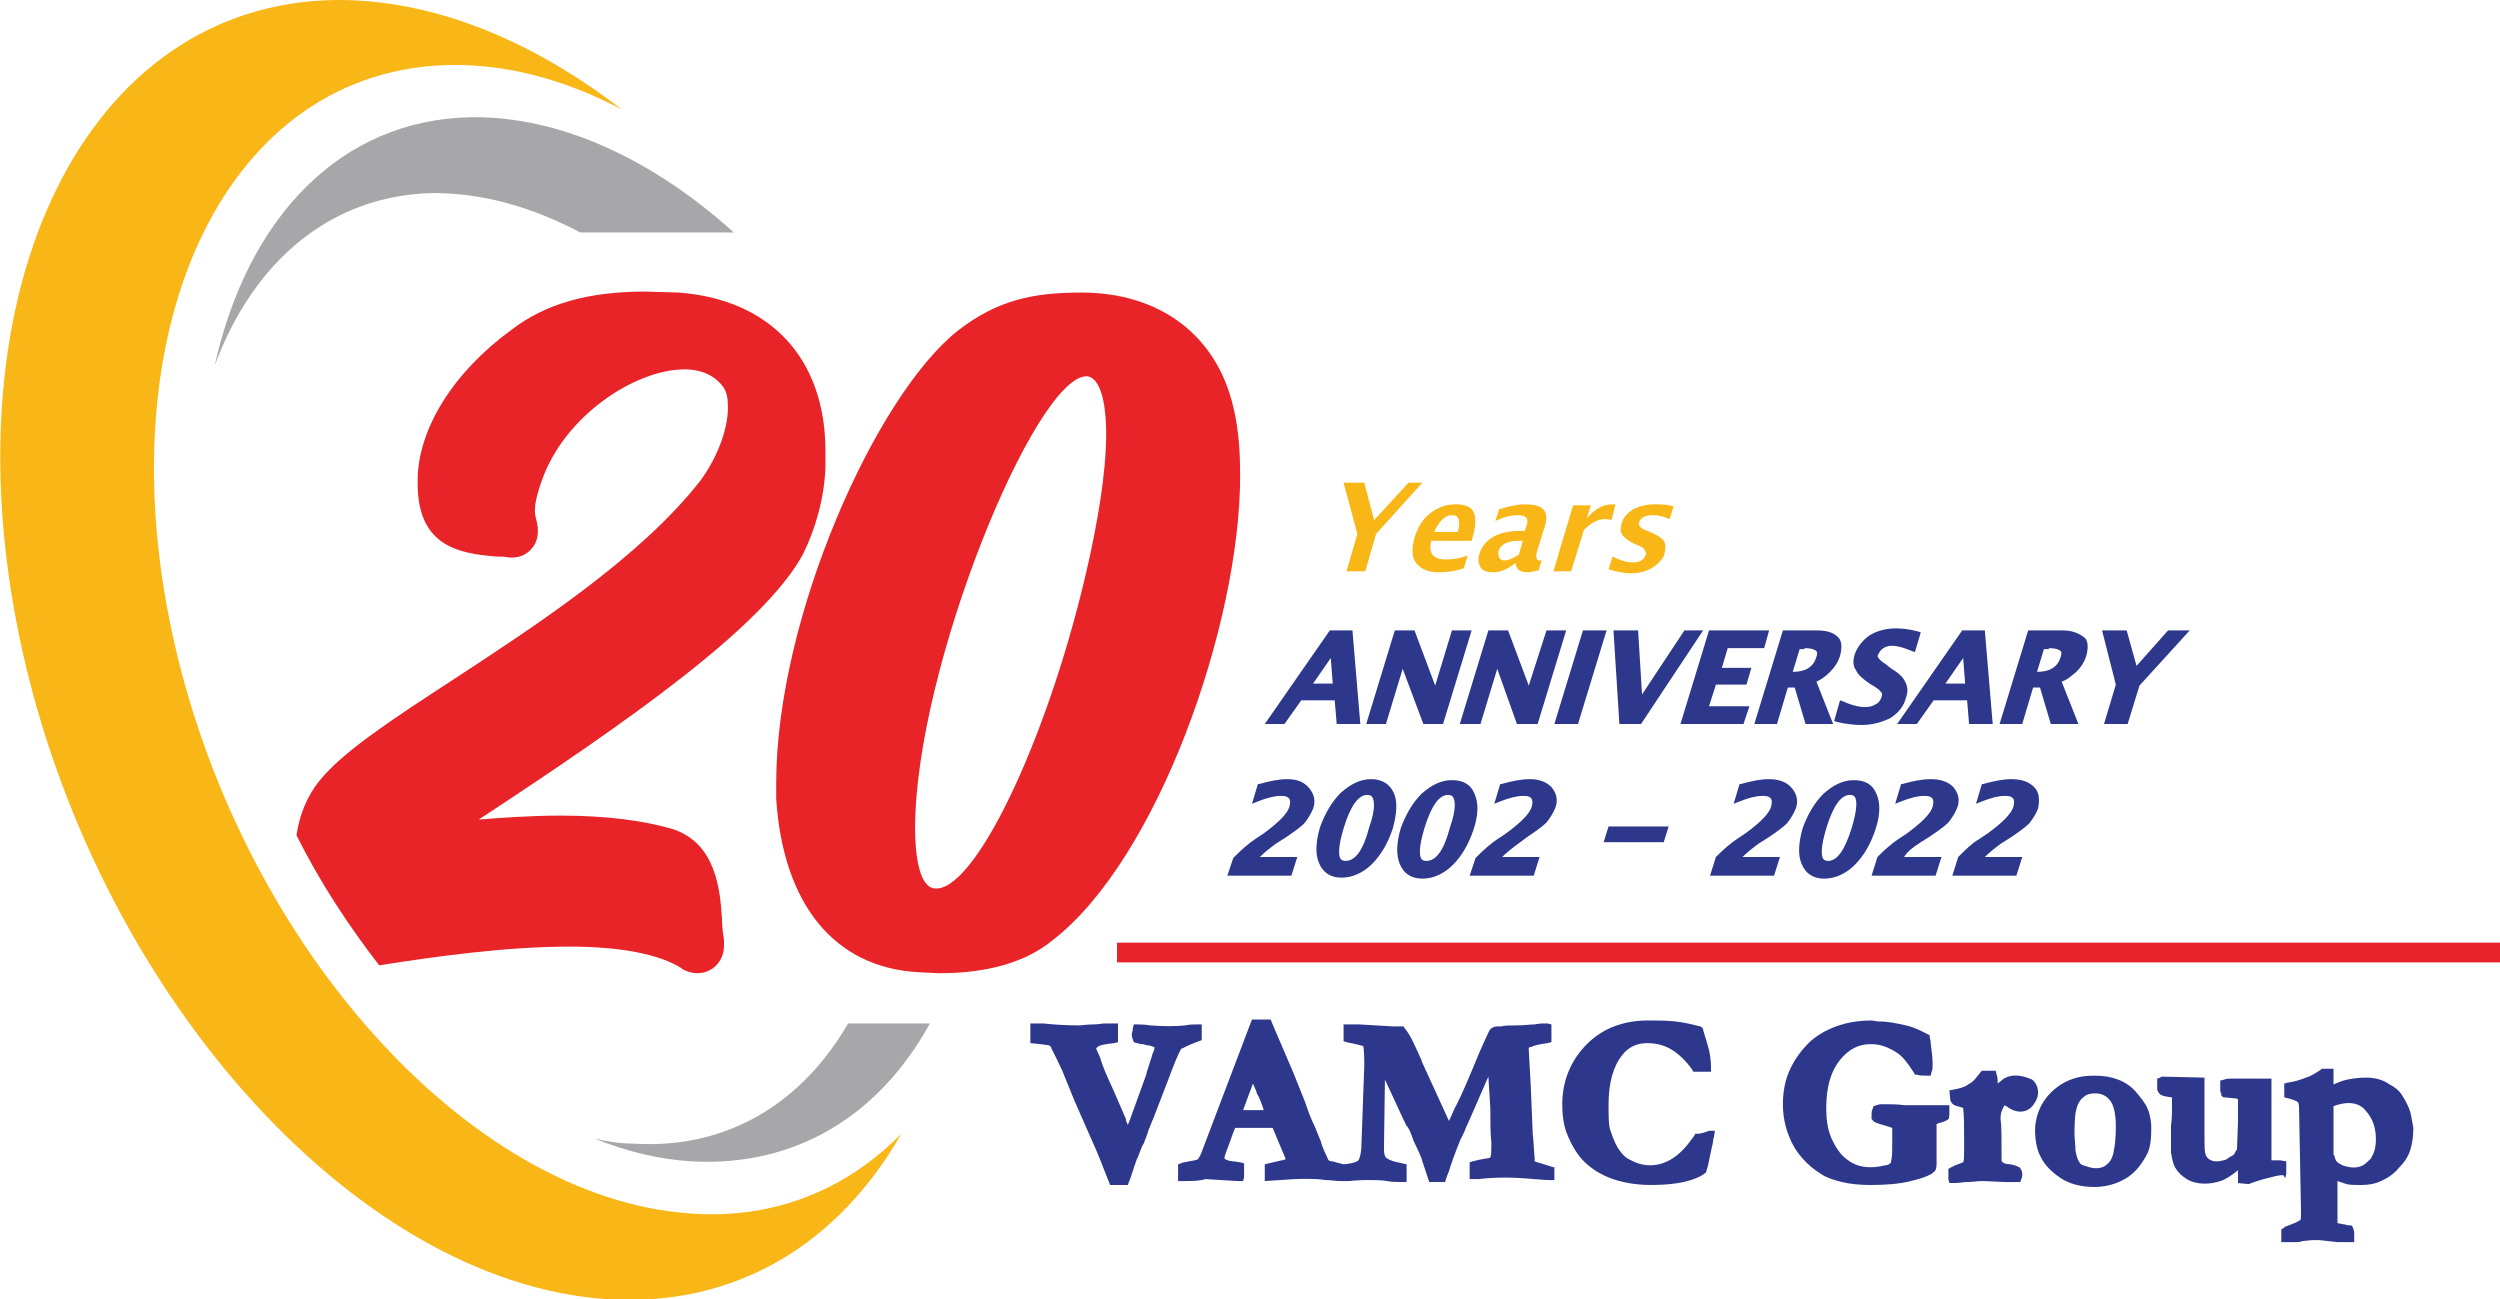 <?xml version="1.0" encoding="utf-8"?>
<!-- Generator: Adobe Illustrator 19.0.0, SVG Export Plug-In . SVG Version: 6.00 Build 0)  -->
<svg version="1.1" id="Layer_1" xmlns="http://www.w3.org/2000/svg" xmlns:xlink="http://www.w3.org/1999/xlink" x="0px" y="0px"
	 viewBox="0 0 253.8 131.9" enable-background="new 0 0 253.8 131.9" xml:space="preserve">
<g>
	<g>
		<path fill="#E82429" d="M83.8,45.8v1.6c-0.1,3.1-1,6.3-2.3,8.9c-4,7.3-17.5,16.8-32.9,26.9c2.5-0.2,5.4-0.4,8.3-0.4
			c4.6,0,8.5,0.5,11.5,1.4c4.3,1.5,4.7,6.1,4.9,9.1c0,0.8,0.1,1.5,0.2,2.1l0,0.6c0,1.6-1.2,2.8-2.7,2.8c-0.6,0-1.1-0.2-1.5-0.4
			l-0.1-0.1c-2.2-1.4-6.1-2.2-11.4-2.2c-6.4,0-13.6,1-19.3,1.9c-3.1-4-6-8.4-8.4-13.2c0.3-2.1,1.1-4,2.3-5.5
			c2.3-2.9,7.3-6.2,13.6-10.3c8.4-5.5,19-12.4,25.1-20.2c1.7-2.3,2.8-5.2,2.8-7.4c0-0.9-0.1-1.5-0.4-2c-0.8-1.2-2.2-1.9-4-1.9
			c-5,0-12.2,4.7-14.5,11.3c-0.6,1.7-0.7,2.5-0.7,3.1c0,0.3,0.1,0.7,0.2,1.1l0.1,0.6v0.4c0,1.4-1.1,2.6-2.6,2.6l-0.3,0
			c-0.4-0.1-0.9-0.1-1.3-0.1c-3.9-0.3-8-1.1-8-7.4v-0.3c0-5.2,3.6-11,9.5-15.3c3.5-2.7,7.9-3.9,13.6-3.9l3.4,0.1
			C78.2,30.4,83.8,36.4,83.8,45.8z"/>
		<path fill="#E82429" d="M125.2,41.3c-1.7-7.3-7.5-11.6-15.4-11.6c-4.8,0-8.5,0.7-12.6,3.9c-8.3,6.6-18.4,29.1-18.4,45.9l0,1.6
			c0.7,10.7,5.9,17.1,14.4,17.6l2.2,0.1c4.8,0,8.7-1.1,11.4-3.3c10.7-8.2,19.1-32.1,19.1-47.2C125.9,46.3,125.8,43.7,125.2,41.3z
			 M112.3,44c0,4.3-1,9.5-1.8,13.1l0,0c-3.8,17-11.1,32.7-15.3,33.1h-0.2c-1.9,0-2.1-4.3-2.1-6.1c0-16.3,12.2-45.9,17.4-45.9h0.1
			C112.1,38.5,112.3,42.3,112.3,44z"/>
	</g>
	<g>
		<g>
			<polygon fill="#F8B617" points="143,49 139.5,52.8 138.5,49 136.4,49 137.8,54.2 136.7,58 138.6,58 139.7,54.2 144.4,49 			"/>
			<path fill="#F8B617" d="M147.8,51.2c-1,0-1.8,0.3-2.6,0.9c-0.8,0.6-1.3,1.5-1.6,2.5c-0.3,1.1-0.3,2,0.2,2.6
				c0.5,0.6,1.2,0.9,2.3,0.9c0.8,0,1.6-0.1,2.5-0.4l0.4-1.3c-0.8,0.3-1.6,0.4-2.2,0.4c-1.3,0-1.8-0.6-1.5-1.9h4.1
				c0.4-1.3,0.5-2.3,0.2-2.9C149.4,51.5,148.8,51.2,147.8,51.2z M148,54h-2.4c0.5-1.1,1.1-1.7,1.8-1.7C148.1,52.3,148.3,52.8,148,54
				z"/>
			<path fill="#F8B617" d="M154.8,51.2c-0.8,0-1.6,0.2-2.6,0.5l-0.4,1.2c0.8-0.4,1.6-0.6,2.3-0.6c0.8,0,1.1,0.3,0.9,1l-0.2,0.6h-0.5
				c-1.1,0-2,0.2-2.7,0.6s-1.2,1-1.4,1.7c-0.2,0.6-0.1,1,0.1,1.4c0.3,0.4,0.7,0.5,1.3,0.5c0.7,0,1.4-0.3,2.2-0.9h0.1
				c0,0.6,0.4,0.9,1.2,0.9c0.3,0,0.6-0.1,1.1-0.2l0.3-1c-0.1,0-0.2,0-0.2,0c-0.3,0-0.4-0.3-0.3-0.8l0.9-2.9
				C157.2,51.8,156.6,51.2,154.8,51.2z M154.2,56.3c-0.6,0.4-1.1,0.6-1.5,0.6c-0.2,0-0.4-0.1-0.5-0.3c-0.1-0.2-0.1-0.4-0.1-0.6
				c0.2-0.7,0.9-1.1,2.1-1.1h0.4L154.2,56.3z"/>
			<path fill="#F8B617" d="M164,51.2c-0.1,0-0.2,0-0.3,0c-1,0-1.8,0.5-2.6,1.4l0.4-1.3h-1.8l-2,6.7h1.8l1.3-4.2
				c0.7-0.7,1.4-1.1,2.1-1.1c0.2,0,0.4,0,0.7,0.1L164,51.2z"/>
			<path fill="#F8B617" d="M167.8,52.3c0.5,0,1,0.1,1.7,0.4l0.4-1.3c-0.7-0.2-1.3-0.2-1.9-0.2c-0.9,0-1.6,0.2-2.2,0.5
				c-0.6,0.4-1,0.8-1.2,1.5c-0.1,0.5-0.1,0.8,0.1,1.1c0.2,0.3,0.6,0.6,1.2,0.9l0.5,0.2c0.5,0.2,0.7,0.5,0.7,0.9
				c-0.2,0.5-0.6,0.8-1.3,0.8c-0.6,0-1.3-0.2-2.1-0.6l-0.4,1.3c0.7,0.2,1.5,0.4,2.3,0.4c0.8,0,1.6-0.2,2.2-0.6
				c0.6-0.4,1.1-0.9,1.2-1.5c0.1-0.5,0.1-0.9-0.1-1.2c-0.2-0.3-0.7-0.6-1.4-0.9l-0.5-0.2c-0.5-0.2-0.7-0.5-0.6-0.8
				C166.6,52.5,167.1,52.3,167.8,52.3z"/>
		</g>
		<g>
			<path fill="#2D388C" d="M135,64l-6.6,9.5h2l1.7-2.4h3.4l0.2,2.4h2.4l-0.8-9.5H135z M135.3,69.4h-2l1.8-2.6L135.3,69.4z"/>
			<polygon fill="#2D388C" points="147.4,64 145.7,69.6 143.6,64 141.6,64 138.7,73.5 140.7,73.5 142.4,67.9 144.5,73.5 146.5,73.5 
				149.4,64 			"/>
			<polygon fill="#2D388C" points="157,64 155.2,69.6 153.1,64 151.1,64 148.2,73.5 150.3,73.5 152,67.9 154,73.5 156.1,73.5 
				159,64 			"/>
			<polygon fill="#2D388C" points="157.8,73.5 160.2,73.5 163.1,64 160.7,64 			"/>
			<polygon fill="#2D388C" points="171,64 166.7,70.5 166.3,64 163.8,64 164.4,73.5 166.6,73.5 172.9,64 			"/>
			<polygon fill="#2D388C" points="177.3,69.5 177.8,67.8 174.8,67.8 175.4,65.8 179.1,65.8 179.6,64 173.5,64 170.6,73.5 177,73.5 
				177.6,71.7 173.5,71.7 174.2,69.5 			"/>
			<path fill="#2D388C" d="M185.8,68.2c0.5-0.5,0.8-1,1-1.6c0.2-0.8,0.2-1.4-0.1-1.8c-0.4-0.5-1.1-0.8-2.2-0.8H181l-2.9,9.5h2.3
				l1.1-3.7h0.7l1.1,3.7h2.8l-1.7-4.3C184.9,69,185.4,68.6,185.8,68.2z M183.2,65.8c0.8,0,1.1,0.2,1.2,0.3c0.1,0.1,0.1,0.3,0,0.6
				c-0.3,1-1.1,1.5-2.3,1.5H182l0.7-2.3H183.2z"/>
			<path fill="#2D388C" d="M193.4,69.2c-0.2-0.5-0.7-0.9-1.5-1.4l-0.5-0.4c-0.5-0.3-0.6-0.5-0.7-0.6c-0.1-0.1-0.1-0.3,0-0.4
				c0.1-0.2,0.2-0.4,0.5-0.6c0.6-0.4,1.5-0.3,2.9,0.3l0.3,0.1l0.6-2l-0.3-0.1c-1.9-0.5-3.6-0.4-4.9,0.4c-0.7,0.5-1.2,1.1-1.5,1.9
				c-0.2,0.6-0.2,1.2,0.1,1.6c0.2,0.5,0.7,0.9,1.4,1.4l0.5,0.3c0.5,0.3,0.6,0.5,0.7,0.6c0.1,0.1,0.1,0.3,0,0.5
				c-0.1,0.3-0.3,0.6-0.6,0.7c-0.7,0.5-2,0.3-3.3-0.3l-0.3-0.1l-0.6,2.1l0.3,0.1c0.9,0.2,1.7,0.3,2.5,0.3c1.1,0,2.1-0.3,2.9-0.7
				c0.8-0.5,1.4-1.2,1.6-2.1C193.7,70.3,193.7,69.7,193.4,69.2z"/>
			<path fill="#2D388C" d="M199.2,64l-6.6,9.5h2l1.7-2.4h3.4l0.2,2.4h2.4l-0.8-9.5H199.2z M199.5,69.4h-2l1.8-2.6L199.5,69.4z"/>
			<path fill="#2D388C" d="M209.4,64h-3.5l-2.9,9.5h2.3l1.1-3.7h0.7l1.1,3.7h2.8l-1.7-4.3c0.6-0.2,1-0.6,1.5-1c0.5-0.5,0.8-1,1-1.6
				c0.2-0.8,0.2-1.4-0.1-1.8C211.1,64.3,210.4,64,209.4,64z M208,65.8c0.8,0,1.1,0.2,1.2,0.3c0.1,0.1,0.1,0.3,0,0.6
				c-0.3,1-1.1,1.5-2.3,1.5h-0.1l0.7-2.3H208z"/>
			<polygon fill="#2D388C" points="220.1,64 216.9,67.6 215.9,64 213.4,64 214.8,69.5 213.6,73.5 216,73.5 217.2,69.6 222.3,64 			
				"/>
		</g>
		<g>
			<path fill="#2D378B" d="M130.7,79.1c-0.9,0-1.8,0.2-2.9,0.5l-0.1,0l-0.6,2l0.5-0.2c1-0.4,1.8-0.6,2.4-0.6c0.3,0,0.7,0,0.9,0.3
				c0.1,0.2,0.1,0.4,0,0.8c-0.2,0.7-1.1,1.6-2.6,2.7l-0.9,0.6c-0.6,0.4-1.3,1-2,1.7l-0.2,0.2l-0.6,1.8h6.5l0.6-1.9h-3.8
				c0.4-0.4,1-0.9,1.7-1.4l0.8-0.5c0.9-0.6,1.6-1.1,2-1.5c0.4-0.5,0.7-1,0.9-1.5c0.3-0.8,0.1-1.5-0.4-2.1
				C132.4,79.4,131.7,79.1,130.7,79.1z"/>
			<path fill="#2D378B" d="M139.2,79.1c-1.1,0-2.1,0.5-3.1,1.4c-0.9,0.9-1.6,2.1-2.1,3.5c-0.4,1.4-0.5,2.7-0.1,3.6
				c0.4,1,1.2,1.5,2.3,1.5c1.1,0,2.2-0.5,3.1-1.4c0.9-0.9,1.6-2.1,2.1-3.6c0.4-1.5,0.5-2.7,0.1-3.6
				C141.1,79.6,140.3,79.1,139.2,79.1z M136.6,87.4c-0.3,0-0.4-0.1-0.5-0.2c-0.2-0.3-0.3-1.1,0.3-3.1c0.7-2.3,1.5-3.4,2.4-3.4
				c0.3,0,0.4,0.1,0.5,0.2c0.2,0.3,0.4,1.1-0.3,3.1C138.4,86.3,137.6,87.4,136.6,87.4z"/>
			<path fill="#2D378B" d="M149.7,80.6c-0.4-1-1.2-1.4-2.3-1.4c-1.1,0-2.1,0.5-3.1,1.4c-0.9,0.9-1.6,2.1-2.1,3.5
				c-0.4,1.4-0.5,2.6-0.1,3.6c0.4,1,1.2,1.5,2.3,1.5c1.1,0,2.2-0.5,3.1-1.4c0.9-0.9,1.6-2.1,2.1-3.6
				C150.1,82.7,150.1,81.5,149.7,80.6z M144.8,87.4c-0.3,0-0.4-0.1-0.5-0.2c-0.2-0.3-0.3-1.1,0.3-3.1c0.7-2.3,1.5-3.4,2.4-3.4
				c0.3,0,0.4,0.1,0.5,0.2c0.2,0.3,0.4,1.1-0.3,3.1C146.6,86.3,145.8,87.4,144.8,87.4z"/>
			<path fill="#2D378B" d="M155.3,79.1c-0.9,0-1.8,0.2-2.9,0.5l-0.1,0l-0.6,2l0.5-0.2c1-0.4,1.8-0.6,2.4-0.6c0.3,0,0.7,0,0.9,0.3
				c0.1,0.2,0.1,0.4,0,0.8c-0.2,0.7-1.1,1.6-2.6,2.7l-0.9,0.6c-0.6,0.4-1.3,1-2,1.7l-0.2,0.2l-0.6,1.8h6.5l0.6-1.9h-3.8
				c0.4-0.4,1-0.9,1.7-1.4L155,85c0.9-0.6,1.6-1.1,2-1.5c0.4-0.5,0.7-1,0.9-1.5c0.3-0.8,0.1-1.5-0.4-2.1
				C157,79.4,156.3,79.1,155.3,79.1z"/>
			<polygon fill="#2D378B" points="162.8,85.5 168.9,85.5 169.4,83.9 163.3,83.9 			"/>
			<path fill="#2D378B" d="M179.6,79.1c-0.9,0-1.8,0.2-2.9,0.5l-0.1,0l-0.6,2l0.5-0.2c1-0.4,1.8-0.6,2.4-0.6c0.3,0,0.7,0,0.9,0.3
				c0.1,0.2,0.1,0.4,0,0.8c-0.2,0.7-1.1,1.6-2.6,2.7l-0.9,0.6c-0.6,0.4-1.3,1-2,1.7l-0.1,0.1l-0.6,1.9h6.5l0.6-1.9h-3.8
				c0.4-0.4,1-0.9,1.7-1.4l0.8-0.5c0.9-0.6,1.6-1.1,2-1.5c0.4-0.5,0.7-1,0.9-1.5c0.3-0.8,0.1-1.5-0.4-2.1
				C181.4,79.4,180.6,79.1,179.6,79.1z"/>
			<path fill="#2D378B" d="M190.5,80.6c-0.4-1-1.2-1.4-2.3-1.4c-1.1,0-2.1,0.5-3.1,1.4c-0.9,0.9-1.6,2.1-2.1,3.5
				c-0.4,1.4-0.5,2.7-0.1,3.6c0.4,1,1.2,1.5,2.3,1.5c1.1,0,2.2-0.5,3.1-1.4c0.9-0.9,1.6-2.1,2.1-3.6
				C190.9,82.7,190.9,81.5,190.5,80.6z M185.6,87.4c-0.3,0-0.4-0.1-0.5-0.2c-0.2-0.3-0.3-1.1,0.3-3.1c0.7-2.3,1.5-3.4,2.4-3.4
				c0.3,0,0.4,0.1,0.5,0.2c0.2,0.3,0.3,1.1-0.3,3.1C187.3,86.3,186.5,87.4,185.6,87.4z"/>
			<path fill="#2D378B" d="M195,85.5l0.8-0.5c0.9-0.6,1.6-1.1,2-1.5c0.4-0.5,0.7-1,0.9-1.5c0.3-0.8,0.1-1.5-0.4-2.1
				c-0.5-0.5-1.2-0.8-2.3-0.8c-0.9,0-1.8,0.2-2.9,0.5l-0.1,0l-0.6,2l0.5-0.2c1-0.4,1.8-0.6,2.4-0.6c0.3,0,0.7,0,0.9,0.3
				c0.1,0.2,0.1,0.4,0,0.8c-0.2,0.7-1.1,1.6-2.6,2.7l-0.9,0.6c-0.6,0.4-1.3,1-2,1.7l-0.1,0.1l-0.6,1.9h6.5l0.6-1.9h-3.8
				C193.6,86.5,194.2,86,195,85.5z"/>
			<path fill="#2D378B" d="M206.5,79.9c-0.5-0.5-1.2-0.8-2.3-0.8c-0.9,0-1.8,0.2-2.9,0.5l-0.1,0l-0.6,2l0.5-0.2
				c1-0.4,1.8-0.6,2.4-0.6c0.3,0,0.7,0,0.9,0.3c0.1,0.2,0.1,0.4,0,0.8c-0.2,0.7-1.1,1.6-2.6,2.7l-0.9,0.6c-0.7,0.4-1.3,1-2,1.7
				l-0.1,0.1l-0.6,1.9h6.5l0.6-1.9h-3.8c0.4-0.4,1-0.9,1.7-1.4l0.8-0.5c0.9-0.6,1.6-1.1,2-1.5c0.4-0.5,0.7-1,0.9-1.5
				C207.1,81.1,207,80.4,206.5,79.9z"/>
		</g>
	</g>
	<path fill="#F8B617" d="M91.5,115.1c-6.4,11.2-16.8,17.6-29.8,16.8C35.8,130.2,9.4,100.2,2,64.8C-5.4,29.4,8.6,0.4,34,0
		C43.8-0.1,53.9,4,63.1,11.1c-5.7-3-11.6-4.6-17.4-4.5C23.2,7,10.8,32.6,17.4,63.9c6.6,31.3,29.9,57.8,52.8,59.3
		C78.7,123.8,86,120.7,91.5,115.1z"/>
	<g>
		<path fill="#A7A7AA" d="M74.5,23.6H58.9c-4.9-2.6-9.9-4-14.9-4c-10.5,0.2-18.3,7-22.2,17.5c3.3-14.9,12.7-25,26.1-25.2
			C56.9,11.8,66.3,16.2,74.5,23.6z"/>
		<path fill="#A7A7AA" d="M94.4,103.9c-5.1,9.3-13.6,14.6-24.2,14c-3.3-0.2-6.6-1-9.8-2.3c1.3,0.3,2.6,0.5,3.9,0.5
			c9.5,0.6,17.1-4.1,21.8-12.2H94.4z"/>
	</g>
	<g>
		<path fill="#2D378B" d="M120.1,106.4c0,0,0.3-0.2,1.6-0.7l0.3-0.1l0-0.3c0-0.2,0-0.3,0-0.4v-0.9l-0.5,0c-0.3,0-0.7,0-1.2,0.1
			c-0.9,0.1-2.2,0.1-3.5,0c-0.7-0.1-1.1-0.1-1.3-0.1h-0.4l-0.1,0.4c0,0.3-0.1,0.5-0.1,0.6c0,0.1,0,0.3,0.1,0.5l0.1,0.3l0.3,0.1
			c0.2,0,0.3,0.1,0.5,0.1c0.1,0,0.3,0,0.4,0.1c0.5,0,0.8,0.2,0.9,0.2c0,0.1,0,0.3-0.2,0.7c-0.1,0.4-0.3,0.9-0.5,1.6
			c-0.1,0.2-0.1,0.4-0.1,0.4l-1.7,4.7l-0.2,0.5c-0.1-0.2-0.2-0.4-0.2-0.6l-1.3-3c-0.6-1.3-1.1-2.4-1.3-3.2l-0.4-0.9
			c0-0.1,0-0.1,0-0.1c0.1-0.1,0.2-0.2,0.5-0.3c0.1,0,0.3-0.1,1.3-0.2l0.4-0.1v-0.4c0-0.1,0-0.4,0-1l0-0.5l-1.4,0
			c-0.2,0-0.6,0.1-1.1,0.1c-0.7,0-1.2,0.1-1.4,0.1c-1.5,0-2.8-0.1-3.7-0.2c-0.1,0-0.3,0-0.8,0l-0.5,0v2l1,0.1
			c0.7,0.1,0.8,0.1,0.8,0.1c0.1,0,0.2,0.1,0.3,0.2c0,0.1,0.2,0.4,1.1,2.3l1.3,3.2l2.2,5c0.6,1.4,0.9,2.3,1,2.5l0.4,1l0.3,0
			c0.3,0,0.5,0,0.6,0c0.1,0,0.3,0,0.6,0l0.3,0l0.1-0.3c0.2-0.4,0.4-1.2,0.8-2.3l0.1-0.2c0.3-0.8,0.5-1.3,0.6-1.4
			c0.2-0.5,0.4-1,0.5-1.4c0.2-0.4,0.3-0.8,0.5-1.2l1.5-3.9c0.6-1.6,1-2.6,1.3-3.1C120,106.4,120.1,106.4,120.1,106.4z"/>
		<path fill="#2D378B" d="M158,118.6l-0.3-0.1c-1.2-0.4-1.7-0.5-1.9-0.6c0-0.1,0-0.2,0-0.3c-0.1-1-0.1-1.8-0.2-2.5
			c-0.1-2.9-0.2-4.6-0.2-4.9l-0.2-3.6l0-0.2c0,0,0-0.1,0.2-0.1c0.4-0.2,1-0.3,1.7-0.4l0.4-0.1l0-0.4c0-0.2,0-0.3,0-0.3l0-0.4
			c0-0.1,0-0.2,0-0.3l0-0.4l-0.4-0.1c-0.1,0-0.3,0-0.4,0c-0.1,0-0.4,0-0.9,0.1c-0.5,0-1.1,0.1-1.9,0.1c-0.6,0-1.1,0-1.5,0.1
			c-0.2,0-0.3,0-0.3,0c-0.2,0-0.5,0-0.8,0.3c-0.1,0.1-0.1,0.1-0.6,1.2c-0.3,0.7-0.6,1.3-0.7,1.6c-0.9,2.2-1.6,3.8-2.1,4.8
			c-0.3,0.5-0.5,1.1-0.8,1.7l-2.7-5.9l-0.1-0.3c-0.5-1.1-0.9-2-1.2-2.5c-0.2-0.3-0.3-0.5-0.5-0.7l-0.1-0.2l-0.8,0
			c-0.1,0-0.2,0-0.3,0L138,104c-0.4,0-0.8,0-1.1,0l-0.5,0v0.8c0,0.1,0,0.3,0,0.5l0,0.4l0.3,0.1c0.1,0,0.3,0.1,0.5,0.1
			c0.9,0.2,1.2,0.3,1.2,0.3c0,0.1,0.1,0.4,0.1,1.6c0,0.1,0,0.2,0,0.4l-0.3,8.4c-0.1,1-0.3,1.2-0.3,1.2c-0.1,0.1-0.4,0.3-1.5,0.4
			c-0.4-0.1-0.8-0.2-1.1-0.3c-0.3,0-0.4-0.1-0.4-0.1c0,0-0.1-0.1-0.2-0.4c-0.3-0.6-0.5-1.1-0.6-1.5c-0.3-0.7-0.5-1.3-0.7-1.7
			c-0.3-0.6-0.6-1.4-0.9-2.3c-0.4-1-0.8-2-1.2-3l-2.1-4.9l-0.2-0.5h-1.9l-5.2,13.7c-0.2,0.4-0.3,0.5-0.3,0.5c0,0-0.2,0.1-0.9,0.2
			c-0.4,0.1-0.7,0.1-0.8,0.2l-0.3,0.1l0,1.7h0.7c0.5,0,1.1,0,1.7-0.1l0.4-0.1c1.8,0.1,2.9,0.2,3.4,0.2h0.4l0.1-0.4
			c0-0.1,0-0.2,0-0.4c0-0.1,0-0.3,0-0.6l0-0.4l-0.4-0.1c-0.5-0.1-0.7-0.1-0.8-0.1c-0.6-0.1-0.7-0.2-0.8-0.3c0,0,0-0.2,0.2-0.7
			c0.5-1.3,0.7-2,0.9-2.4l3.8,0l1.3,3.1c0,0,0,0,0,0.1c-0.1,0-0.2,0.1-0.4,0.1l-1.7,0.4l0,0.4c0,0.3,0,0.5,0,0.8v0.5l3.1-0.2
			c0.5,0,1.7-0.1,3.1,0.1c0.5,0,1,0.1,1.4,0.1l0,0l0.5,0h0.4l0,0c1.1-0.1,1.7-0.1,1.9-0.1c0.8,0,1.5,0,2,0.1c0.5,0.1,1,0.1,1.5,0.1
			l0.5,0v-1.8l-0.9-0.2c-0.9-0.2-1.1-0.4-1.2-0.5c-0.1-0.1-0.2-0.3-0.2-0.9l0.1-7l1.9,4.1l0.2,0.4c0,0.1,0.1,0.2,0.2,0.3
			c0.2,0.3,0.4,0.8,0.6,1.4c0.4,0.9,0.8,1.6,0.9,2.1l0.7,2.1l1.6,0l0.1-0.3c0.1-0.3,0.2-0.6,0.3-0.8c0.2-0.7,0.6-1.8,1.2-3.3
			c0.1-0.1,0.2-0.4,0.4-0.8c0.1-0.3,0.2-0.5,0.3-0.7l2.1-4.8l0.2,3.2c0,1.5,0,2.6,0.1,3.4c0,0.2,0,0.4,0,0.7c0,0.7-0.1,0.9-0.1,0.9
			c0,0-0.1,0.1-0.4,0.1c-0.6,0.1-1,0.2-1.4,0.3l-0.3,0.1l0,1.7l0.5,0c0.1,0,0.3,0,0.4,0c1.7-0.2,3.5-0.2,5.6,0
			c1.2,0.1,1.5,0.1,1.6,0.1h0.5l0-0.5c0-0.2,0-0.3,0-0.5c0-0.1,0-0.2,0-0.3L158,118.6z M128.3,112.7c-0.4,0-1.1,0-2.1,0l1-2.7
			c0.1,0.3,0.3,0.6,0.4,1C127.9,111.5,128.1,112.1,128.3,112.7z"/>
		<path fill="#2D378B" d="M172.3,115.1l-0.2,0l-0.1,0.2c-0.7,1-1.4,1.8-2.2,2.3c-1.4,0.9-2.9,0.9-4.2,0.2c-0.5-0.2-0.8-0.5-1.1-0.9
			c-0.4-0.5-0.7-1.2-1-2.1c-0.2-0.5-0.2-1.4-0.2-2.7c0-2.2,0.5-3.9,1.4-5c0.6-0.8,1.5-1.2,2.5-1.2c0.9,0,1.7,0.2,2.4,0.6
			c0.7,0.4,1.5,1.1,2.2,2.1l0.1,0.2h1.8l0-0.5c0-0.6-0.1-1.2-0.2-1.7c-0.4-1.5-0.6-1.9-0.6-2.1l-0.1-0.2l-0.2-0.1
			c-0.8-0.2-1.6-0.4-2.5-0.5c-0.9-0.1-1.8-0.1-2.8-0.1c-2.5,0-4.6,0.8-6.2,2.4c-1.6,1.6-2.5,3.7-2.5,6.1c0,1,0.1,1.9,0.4,2.8
			c0.3,0.8,0.7,1.6,1.2,2.3c0.5,0.7,1.3,1.4,2.2,1.9c0.7,0.4,1.5,0.7,2.4,0.9c0.9,0.2,1.8,0.3,2.8,0.3c1.3,0,2.4-0.1,3.3-0.3
			c0.9-0.2,1.7-0.5,2.2-0.9l0.1-0.1l0.2-0.7l0.4-1.9c0.1-0.3,0.1-0.7,0.2-1l0.1-0.6l-0.6,0C173,115,172.6,115.1,172.3,115.1z"/>
		<path fill="#2D378B" d="M197.9,113.2c0-0.1,0-0.3,0-0.5l0-0.5l-0.5,0c-0.5,0-0.8,0-0.8,0l-2.6,0c-0.2,0-0.5,0-0.7,0
			c-0.6-0.1-1.4-0.1-2.3-0.1c-0.1,0-0.2,0-0.5,0.1l-0.3,0.1l-0.1,0.3c-0.1,0.2-0.1,0.4-0.1,0.6c0,0.1,0,0.2,0,0.3l0,0.1l0.1,0.1
			c0.1,0.2,0.4,0.3,0.7,0.4l1,0.3c0.1,0,0.2,0.1,0.3,0.1c0,0.3,0,0.8,0,1.5c0,0.8,0,1.4-0.1,1.8c0,0.2-0.1,0.3-0.1,0.3
			c-0.1,0.1-0.3,0.2-0.5,0.2c-1.6,0.4-2.9,0.2-3.9-0.6c-0.7-0.5-1.2-1.3-1.6-2.2c-0.4-1-0.5-2-0.5-3c0-2.2,0.5-3.8,1.4-4.9
			c0.9-1.1,1.9-1.6,3.1-1.6c0.6,0,1.1,0.1,1.6,0.3c0.7,0.3,1.2,0.6,1.6,1c0.1,0.1,0.5,0.5,1.2,1.6l0.1,0.2l0.2,0
			c0.3,0.1,0.6,0.1,1,0.1l0.4,0l0.1-0.4c0.1-0.2,0.1-0.4,0.1-0.6c0-0.3,0-0.8-0.1-1.5c-0.1-0.7-0.1-1.2-0.2-1.4l0-0.2l-0.2-0.1
			c-0.6-0.3-1.3-0.7-2.2-0.9c-0.9-0.2-1.8-0.4-2.7-0.4c0,0,0,0,0,0c-0.4,0-0.6-0.1-0.8-0.1c-1.3,0-2.5,0.2-3.6,0.6
			c-1.1,0.4-2.1,1-2.8,1.7c-0.7,0.7-1.3,1.5-1.8,2.5c-0.6,1.2-0.8,2.5-0.8,3.7c0,1.1,0.2,2.2,0.6,3.2c0.3,0.8,0.7,1.5,1.3,2.2
			c0.6,0.7,1.2,1.2,2,1.7c0.6,0.4,1.3,0.6,2.1,0.8c0.8,0.2,1.8,0.3,2.9,0.3c1.5,0,2.9-0.1,4.1-0.4c1.6-0.4,2.1-0.7,2.3-0.9
			c0.3-0.2,0.3-0.6,0.3-0.9c0-0.1,0-0.4,0-1c0-0.2,0-0.7,0-1.7c0-0.9,0-1.2,0-1.3c0.1,0,0.2-0.1,0.3-0.1c0.4-0.1,0.6-0.2,0.8-0.3
			l0.1-0.1l0.1-0.1C197.8,113.5,197.9,113.3,197.9,113.2z"/>
		<path fill="#2D378B" d="M203.3,109.6c-0.2,0.2-0.4,0.3-0.5,0.4c0,0,0,0,0,0c0-0.1,0-0.3,0-0.3c0-0.2,0-0.3-0.1-0.6l-0.1-0.4
			l-1.4,0l-0.1,0.1c-0.1,0.1-0.2,0.3-0.4,0.5c-0.2,0.3-0.5,0.6-0.9,0.8c-0.4,0.3-0.9,0.4-1.4,0.5l-0.5,0.1l0.1,1
			c0.1,0.3,0.3,0.5,0.7,0.6c0.3,0.1,0.5,0.1,0.6,0.2c0.1,0.7,0.1,2,0.1,3.9c0,0.9,0,1.4-0.1,1.6c-0.3,0.1-0.5,0.2-0.8,0.3
			c-0.2,0.1-0.4,0.2-0.6,0.3l-0.1,0.1l0,0.2c0,0.2,0,0.3,0,0.4c0,0.1,0,0.2,0,0.4l0.1,0.4l0.4,0c0.7,0,1.1-0.1,1.2-0.1l0.3,0
			c0.4,0,0.9-0.1,1.5-0.1l2.3,0.1h1.5l0.1-0.3c0.1-0.2,0.1-0.4,0.1-0.5c0-0.4-0.2-0.6-0.3-0.7c-0.2-0.1-0.4-0.2-0.9-0.3
			c-0.4,0-0.6-0.1-0.6-0.1c-0.1,0-0.1-0.1-0.2-0.1c-0.1-0.1-0.1-0.2-0.1-0.2c0-2.2,0-3.5-0.1-4.1l0-0.3c0-0.3,0.1-0.7,0.3-1
			c0-0.1,0.1-0.1,0.1-0.2c0,0,0.1,0.1,0.2,0.1c1,0.8,2.1,0.7,2.7-0.1c0.3-0.4,0.5-0.8,0.5-1.3c0-0.5-0.2-1-0.6-1.3
			C205.2,109.1,204.1,109,203.3,109.6z"/>
		<path fill="#2D378B" d="M216.8,110.8c-1-1.1-2.4-1.6-4.2-1.6c-0.8,0-1.5,0.1-2.1,0.3c-0.6,0.2-1.2,0.5-1.7,0.9
			c-0.4,0.3-0.8,0.7-1.1,1.1c-0.3,0.4-0.6,0.9-0.8,1.5c-0.2,0.6-0.3,1.2-0.3,1.7c0,1.1,0.2,2.1,0.6,2.8c0.4,0.8,1.1,1.5,2,2.1
			c0.9,0.6,2.1,0.9,3.4,0.9c1.2,0,2.2-0.3,3.1-0.8c0.9-0.5,1.6-1.3,2.2-2.4c0.4-0.7,0.5-1.6,0.5-2.8c0-0.6-0.1-1.3-0.4-2
			C217.8,112,217.3,111.4,216.8,110.8z M211.1,118c-0.2-0.3-0.3-0.7-0.4-1.2c0-0.1,0-0.3-0.1-1.6c0-1.7,0.1-2.3,0.2-2.6
			c0.1-0.5,0.4-1,0.7-1.2c0.3-0.3,0.7-0.4,1.2-0.4c0.6,0,1.1,0.2,1.5,0.7c0.4,0.5,0.6,1.4,0.6,2.7c0,1.1-0.1,1.9-0.2,2.4
			c-0.1,0.7-0.4,1.2-0.7,1.4c-0.3,0.3-0.7,0.4-1.1,0.4c-0.4,0-0.7-0.1-1-0.2C211.4,118.3,211.2,118.2,211.1,118z"/>
		<path fill="#2D378B" d="M232,119.6l0.1-0.4c0-0.2,0-0.3,0-0.4c0,0,0-0.2,0-0.5l0-0.4l-0.6-0.1l-0.9,0c0,0,0,0,0-0.1
			c0-0.1,0-0.3,0-0.7l0-0.6l0-2.9l0-1.4l0-1.2l0-1.4l-0.5,0c-0.7,0-1.3,0-1.8,0l-1.8,0c-0.2,0-0.5,0-0.7,0.1l-0.4,0.1l0,0.4
			c0,0.2,0,0.4,0,0.5c0,0.1,0,0.3,0.1,0.4l0,0.2l0.1,0.1c0.1,0.1,0.1,0.1,0.2,0.1l1,0.1c0.1,0,0.3,0,0.4,0.1l0,0.4c0,0,0,0.2,0,0.5
			c0,0.3,0,0.5,0,0.7c0,0.2,0,0.4,0,0.7l-0.1,2.8c-0.1,0.1-0.2,0.3-0.3,0.5c0,0-0.1,0.1-0.5,0.3c-0.2,0.2-0.5,0.3-0.6,0.3
			c-0.3,0.1-1,0.2-1.4-0.1c-0.2-0.1-0.3-0.3-0.4-0.5c-0.1-0.4-0.1-1-0.1-1.8l0-3l0-0.6l0-1.2l0-1.2l-4.2-0.1l-0.1,0
			c-0.1,0-0.1,0-0.2,0.1l-0.3,0.1l0,0.3c0,0.2,0,0.3,0,0.4c0,0.1,0,0.2,0,0.3c0,0.3,0.2,0.5,0.3,0.6c0.1,0.1,0.4,0.2,1.1,0.3
			c0,0,0.1,0,0.1,0c0,0,0,0,0,0c0,0.1,0,0.4,0,1.2c0,0.4,0,0.9-0.1,1.7l0,0.4c0,2.1,0,2.3,0,2.3c0.1,0.6,0.2,1.1,0.4,1.5
			c0.3,0.5,0.7,0.9,1.2,1.2c1,0.6,2.4,0.6,3.7,0.1c0.4-0.2,0.9-0.5,1.5-1l0,1.3l1,0.1l0.1,0c1-0.4,1.9-0.6,2.7-0.8
			c0.1,0,0.3-0.1,0.8-0.1L232,119.6z"/>
		<path fill="#2D378B" d="M244.7,112.9c-0.2-0.6-0.5-1.2-0.9-1.8c-0.2-0.3-0.5-0.6-1-0.9l-0.2-0.1c-0.7-0.5-1.5-0.7-2.4-0.7
			c-0.8,0-1.6,0.1-2.3,0.3c-0.3,0.1-0.6,0.2-1,0.4l0-0.8l0-0.8l-1.2,0l-0.1,0.1c-0.6,0.4-1.1,0.7-1.5,0.8c-0.5,0.2-1.1,0.4-1.8,0.5
			l-0.4,0.1l0,1.4l0.4,0.1c0.8,0.2,1,0.4,1,0.4c0,0,0.1,0.2,0.1,0.6l0.2,10.5c0,0.6,0,0.8-0.1,0.9c-0.1,0-0.2,0.1-0.4,0.2l-1,0.4
			c-0.1,0-0.2,0.1-0.3,0.2l-0.2,0.1v1.3l0.7,0c0.1,0,0.4,0,0.7,0c0.3,0,0.5,0,0.7-0.1l1-0.1l0.4,0l0.4,0l1.8,0.2c0.2,0,0.5,0,1,0
			h0.7l0-0.5c0-0.2,0-0.3,0-0.4c0-0.3-0.1-0.5-0.2-0.7l-0.1-0.1l-0.2,0c-0.2,0-0.4-0.1-0.5-0.1c-0.2,0-0.4-0.1-0.6-0.1
			c0,0-0.1,0-0.1-0.1c0,0,0,0,0,0c0-0.1,0-0.2,0-0.5l0-0.1c0-0.3,0-0.4,0-0.5l0-2.1c0-0.6,0-0.9,0-0.9c0,0,0-0.1,0-0.1
			c0.3,0.1,0.6,0.2,0.9,0.3c0.3,0.1,0.8,0.1,1.5,0.1c0.7,0,1.4-0.1,2-0.4c0.7-0.3,1.3-0.7,1.8-1.3c0.6-0.6,1-1.2,1.2-1.9
			c0.2-0.6,0.3-1.4,0.3-2.2C244.9,113.9,244.8,113.4,244.7,112.9z M237,117.4c0,0,0-0.1-0.1-0.2l0-0.4l0-2.3c0-1,0-1.8,0-2.2
			c1.6-0.6,2.7-0.3,3.3,0.5c0.7,0.8,1,1.7,1,2.9c0,0.6-0.1,1.2-0.4,1.7c0,0.1-0.1,0.1-0.1,0.2c0,0.1-0.1,0.1-0.1,0.1
			c-0.2,0.2-0.4,0.4-0.7,0.6c-0.6,0.3-1.2,0.3-2.1,0c-0.2-0.1-0.4-0.2-0.6-0.4C237.2,117.9,237.1,117.8,237,117.4z"/>
	</g>
	<g>
		<rect x="113.4" y="95.7" fill="#E72329" width="140.5" height="2"/>
	</g>
</g>
<g>
</g>
<g>
</g>
<g>
</g>
<g>
</g>
<g>
</g>
</svg>
